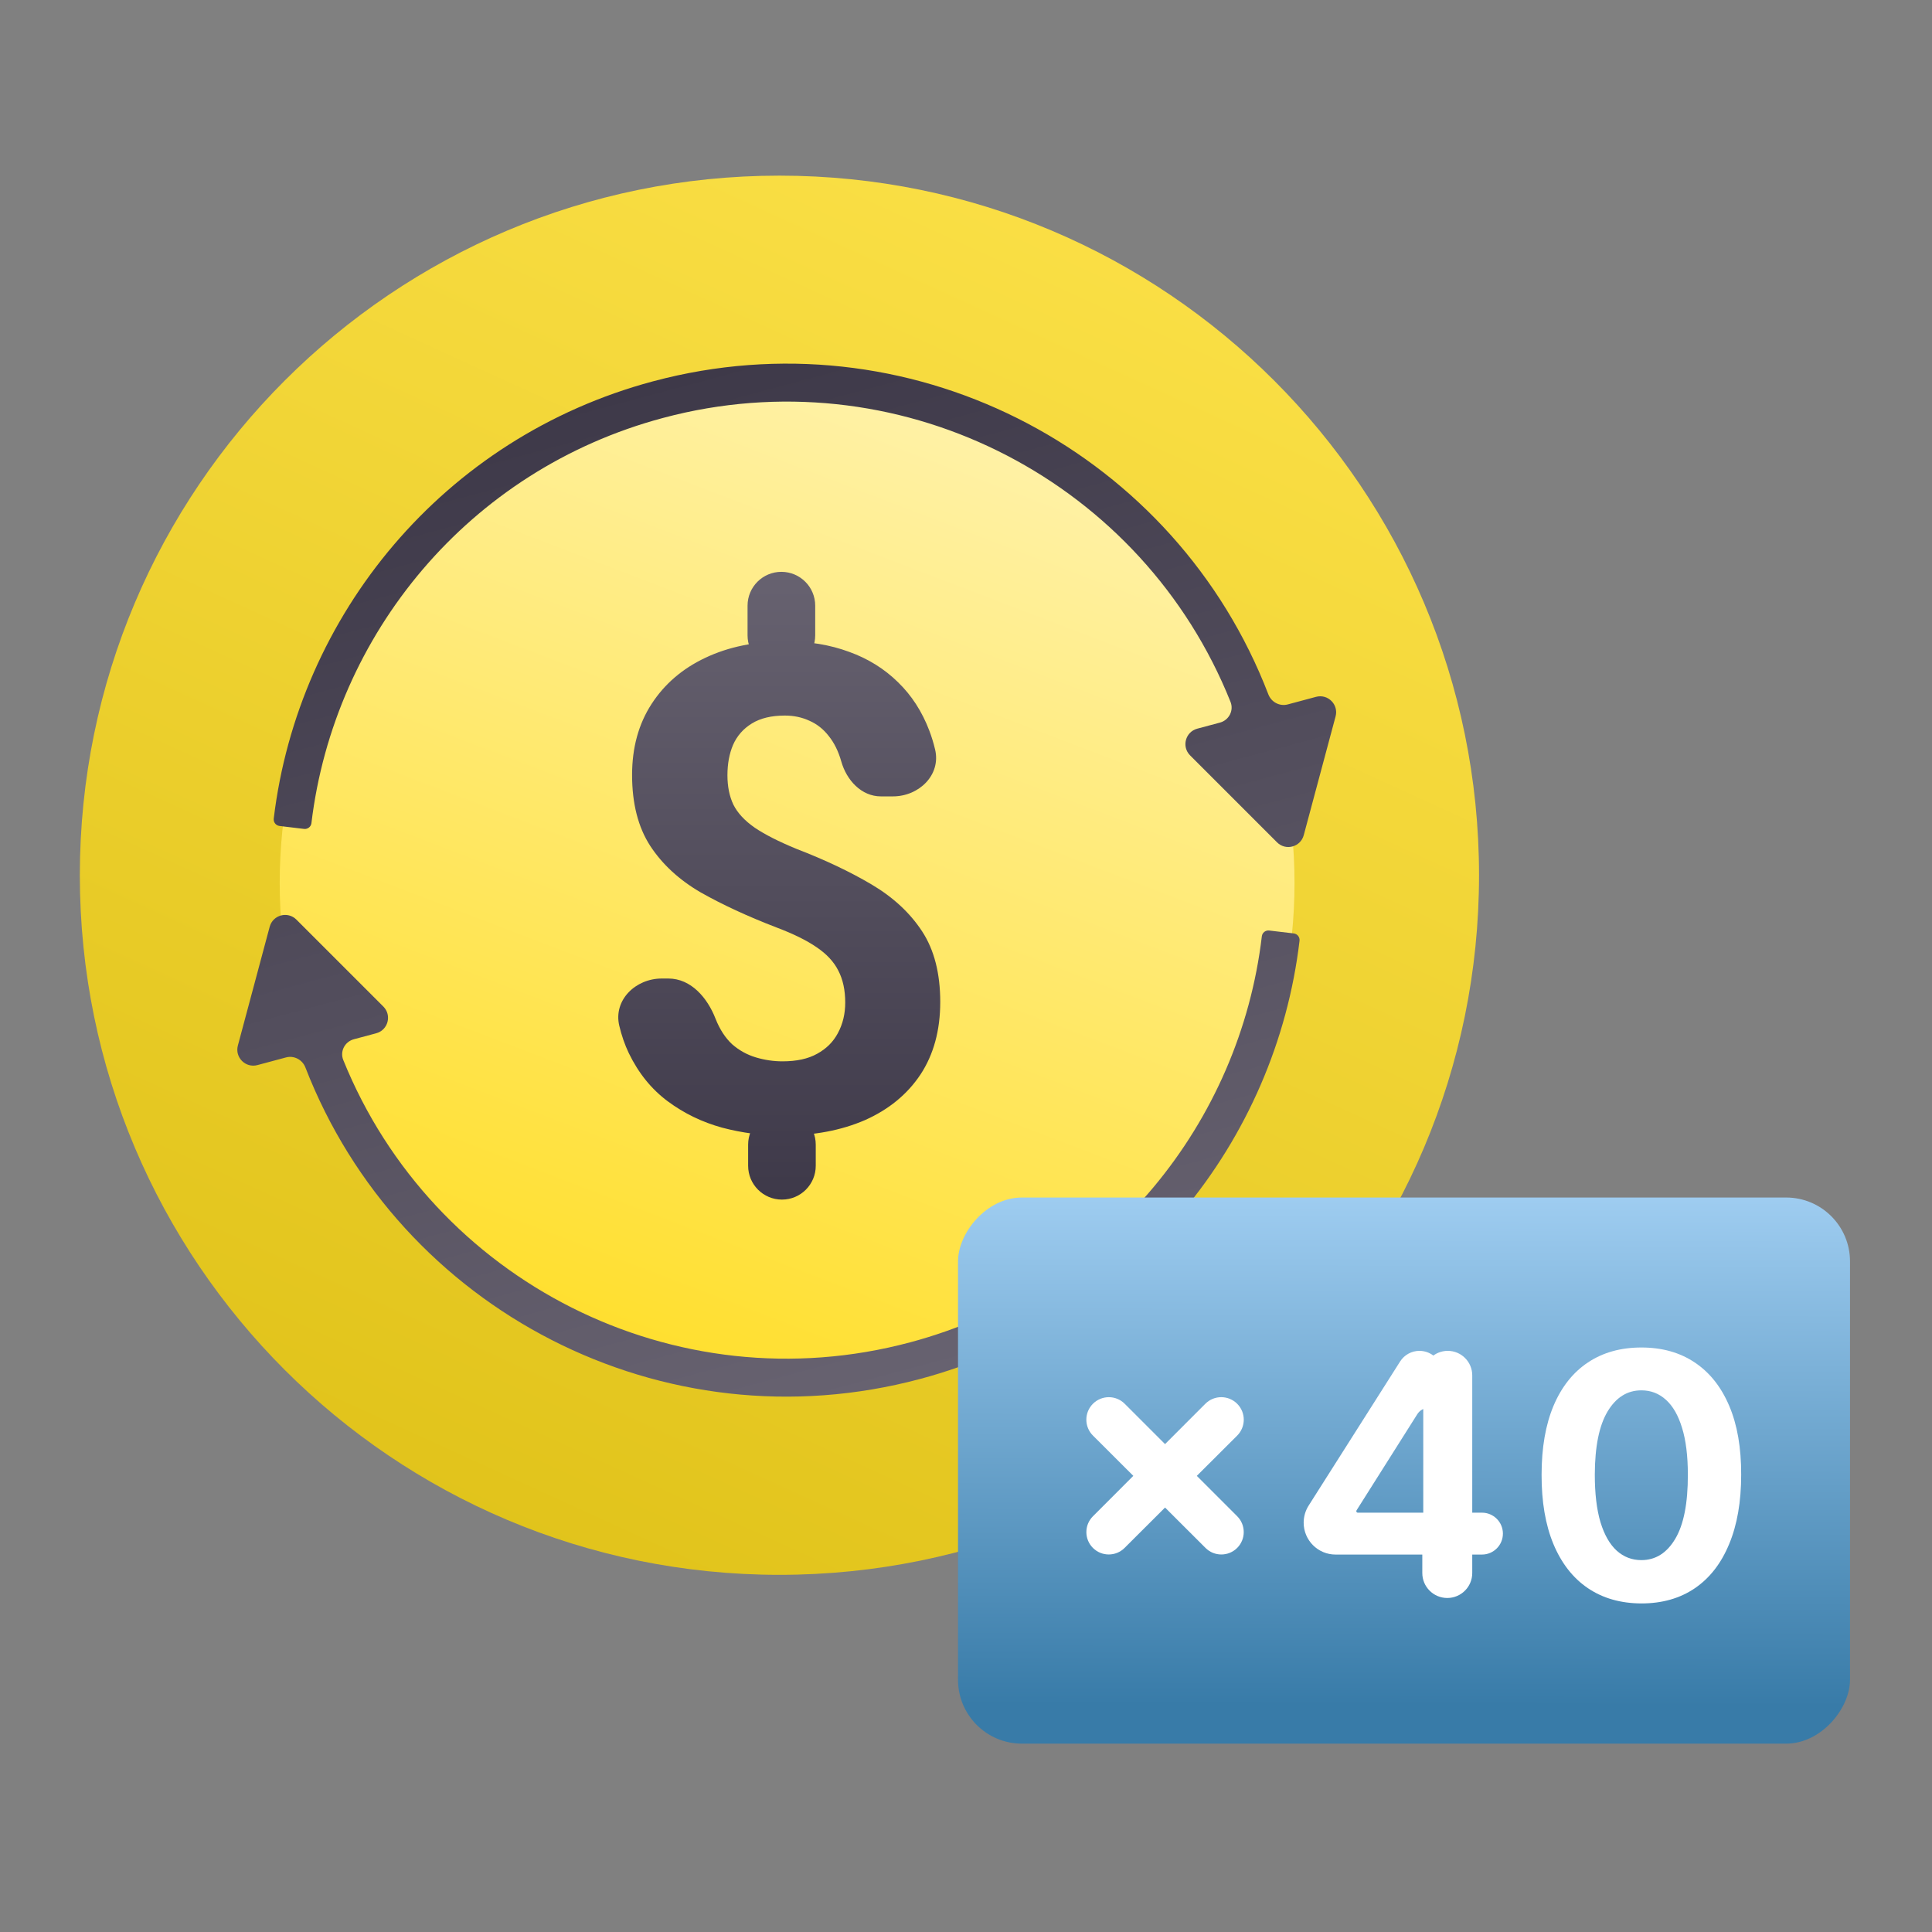 <svg width="121" height="121" viewBox="0 0 121 121" fill="none" xmlns="http://www.w3.org/2000/svg">
<rect x="0" y="0" width="121" height="121" fill="#808080" stroke="none"/>
<path d="M48.816 98.631C73.014 98.631 92.631 79.014 92.631 54.816C92.631 30.617 73.014 11 48.816 11C24.617 11 5 30.617 5 54.816C5 79.014 24.617 98.631 48.816 98.631Z" fill="url(#paint0_linear_2591_1374)"/>
<path d="M49.296 87.076C66.847 87.076 81.074 72.849 81.074 55.298C81.074 37.747 66.847 23.52 49.296 23.52C31.745 23.52 17.518 37.747 17.518 55.298C17.518 72.849 31.745 87.076 49.296 87.076Z" fill="url(#paint1_linear_2591_1374)"/>
<path d="M83.647 44.868C83.846 44.124 83.166 43.444 82.422 43.643L80.651 44.118C80.146 44.253 79.623 43.975 79.436 43.487C73.669 28.48 57.554 19.841 41.669 23.686L40.892 23.884C27.747 27.406 18.676 38.539 17.144 51.268V51.268C17.117 51.495 17.279 51.702 17.506 51.73L19.044 51.915C19.27 51.942 19.476 51.781 19.504 51.554V51.554C20.923 39.756 29.331 29.442 41.508 26.18L42.226 25.996C56.807 22.467 71.599 30.291 77.067 43.958C77.284 44.501 76.968 45.105 76.403 45.256L74.984 45.636C74.24 45.836 73.991 46.765 74.535 47.309L79.98 52.755C80.525 53.299 81.454 53.05 81.653 52.306L83.647 44.868ZM58.247 86.191C71.08 82.485 79.902 71.473 81.389 58.919V58.919C81.415 58.692 81.253 58.487 81.026 58.46L80.257 58.369L79.487 58.278C79.261 58.251 79.055 58.413 79.028 58.64V58.64C77.65 70.275 69.473 80.474 57.586 83.907L57.018 84.065C42.242 88.025 27.089 80.218 21.499 66.389C21.279 65.846 21.595 65.24 22.161 65.088L23.561 64.713C24.305 64.514 24.553 63.584 24.009 63.04L18.564 57.595C18.019 57.05 17.09 57.299 16.89 58.043L14.898 65.481C14.698 66.225 15.379 66.905 16.122 66.706L17.913 66.226C18.416 66.091 18.938 66.368 19.127 66.854C25.019 82.047 41.533 90.675 57.633 86.361L58.247 86.191Z" fill="url(#paint2_linear_2591_1374)"/>
<path d="M48.948 35.814C50.114 35.82 51.056 36.767 51.056 37.933V39.792C51.056 40.966 50.1 41.916 48.926 41.91V41.91C47.76 41.904 46.819 40.957 46.819 39.792V37.933C46.819 36.758 47.774 35.808 48.948 35.814V35.814ZM48.972 69.571C50.142 69.571 51.09 70.519 51.09 71.688V73.012C51.09 74.182 50.142 75.13 48.972 75.13V75.13C47.803 75.13 46.855 74.181 46.855 73.012V71.688C46.855 70.519 47.803 69.571 48.972 69.571V69.571ZM52.936 62.793C52.936 62.008 52.791 61.339 52.502 60.788C52.227 60.237 51.772 59.748 51.138 59.321C50.518 58.894 49.678 58.481 48.617 58.081C46.826 57.392 45.249 56.662 43.885 55.891C42.535 55.106 41.481 54.134 40.723 52.977C39.965 51.806 39.587 50.325 39.587 48.534C39.587 46.826 39.993 45.345 40.806 44.091C41.619 42.838 42.741 41.873 44.174 41.198C45.621 40.51 47.301 40.165 49.216 40.165C50.677 40.165 51.999 40.386 53.184 40.826C54.369 41.253 55.388 41.887 56.242 42.727C57.096 43.554 57.751 44.567 58.205 45.765C58.347 46.139 58.467 46.529 58.564 46.937C58.946 48.529 57.56 49.877 55.922 49.877H55.17C53.948 49.877 53.02 48.864 52.688 47.687V47.687C52.509 47.053 52.247 46.523 51.903 46.096C51.572 45.669 51.173 45.352 50.704 45.145C50.236 44.925 49.719 44.815 49.154 44.815C48.314 44.815 47.625 44.98 47.088 45.311C46.551 45.641 46.158 46.089 45.91 46.654C45.676 47.205 45.559 47.839 45.559 48.555C45.559 49.258 45.683 49.871 45.931 50.394C46.192 50.918 46.64 51.4 47.274 51.841C47.908 52.268 48.776 52.709 49.878 53.163C51.669 53.852 53.239 54.596 54.589 55.395C55.939 56.194 56.993 57.172 57.751 58.329C58.508 59.486 58.887 60.961 58.887 62.752C58.887 64.529 58.474 66.044 57.648 67.298C56.821 68.538 55.664 69.488 54.176 70.15C52.688 70.797 50.966 71.121 49.01 71.121C47.742 71.121 46.482 70.955 45.228 70.625C43.974 70.28 42.838 69.729 41.818 68.972C40.799 68.214 39.986 67.208 39.38 65.954C39.13 65.431 38.931 64.859 38.784 64.237C38.406 62.638 39.803 61.284 41.446 61.284H41.856C43.273 61.284 44.303 62.484 44.815 63.805V63.805C45.077 64.467 45.421 64.997 45.848 65.397C46.289 65.782 46.785 66.058 47.336 66.223C47.887 66.388 48.445 66.471 49.01 66.471C49.891 66.471 50.615 66.313 51.179 65.996C51.758 65.679 52.192 65.245 52.481 64.694C52.784 64.129 52.936 63.495 52.936 62.793Z" fill="url(#paint3_linear_2591_1374)"/>
<rect width="55.865" height="34.203" rx="4" transform="matrix(1 0 0 -1 60 109.203)" fill="url(#paint4_linear_2591_1374)"/>
<path d="M102.799 100.422C101.499 100.417 100.381 100.097 99.443 99.462C98.511 98.828 97.793 97.908 97.29 96.704C96.791 95.5 96.544 94.051 96.549 92.358C96.549 90.67 96.798 89.232 97.297 88.043C97.801 86.854 98.519 85.949 99.451 85.33C100.388 84.705 101.504 84.393 102.799 84.393C104.094 84.393 105.207 84.705 106.139 85.33C107.077 85.954 107.797 86.861 108.301 88.05C108.805 89.234 109.054 90.67 109.049 92.358C109.049 94.056 108.797 95.507 108.293 96.711C107.795 97.916 107.079 98.835 106.147 99.47C105.215 100.105 104.099 100.422 102.799 100.422ZM102.799 97.709C103.686 97.709 104.394 97.263 104.923 96.371C105.452 95.48 105.714 94.142 105.709 92.358C105.709 91.184 105.588 90.207 105.346 89.426C105.109 88.645 104.772 88.058 104.333 87.665C103.9 87.272 103.388 87.076 102.799 87.076C101.917 87.076 101.212 87.516 100.683 88.398C100.154 89.28 99.887 90.6 99.882 92.358C99.882 93.547 100 94.54 100.237 95.336C100.479 96.127 100.819 96.722 101.257 97.12C101.696 97.513 102.21 97.709 102.799 97.709Z" fill="white"/>
<path d="M83.645 97.361C82.543 97.361 81.648 96.467 81.648 95.364V95.364C81.648 94.985 81.756 94.614 81.959 94.294L87.688 85.269C87.951 84.855 88.407 84.603 88.898 84.603V84.603C89.69 84.603 90.332 85.245 90.332 86.037V87.323C90.332 87.791 89.953 88.171 89.484 88.171V88.171C89.193 88.171 88.923 88.32 88.767 88.566L84.958 94.594C84.949 94.609 84.944 94.627 84.944 94.644V94.644C84.944 94.696 84.986 94.738 85.037 94.738H92.815C93.539 94.738 94.126 95.325 94.126 96.049V96.049C94.126 96.774 93.539 97.361 92.815 97.361H83.645ZM90.642 100.081C89.778 100.081 89.078 99.381 89.078 98.517V96.575L89.138 95.433V86.138C89.138 85.29 89.825 84.603 90.672 84.603V84.603C91.519 84.603 92.206 85.29 92.206 86.138V98.517C92.206 99.381 91.506 100.081 90.642 100.081V100.081Z" fill="white"/>
<path d="M77.482 96.947C76.934 97.493 76.047 97.493 75.5 96.946L68.45 89.908C67.902 89.361 67.899 88.474 68.444 87.923V87.923C68.993 87.368 69.888 87.365 70.44 87.917L77.484 94.961C78.032 95.509 78.032 96.399 77.482 96.947V96.947ZM70.43 96.947C69.882 97.493 68.996 97.492 68.449 96.945V96.945C67.902 96.398 67.902 95.511 68.449 94.964L75.49 87.917C76.042 87.365 76.937 87.367 77.487 87.921V87.921C78.035 88.472 78.033 89.363 77.482 89.912L70.43 96.947Z" fill="white"/>
<defs>
<linearGradient id="paint0_linear_2591_1374" x1="81.779" y1="1.626" x2="13.588" y2="150.896" gradientUnits="userSpaceOnUse">
<stop stop-color="#FFE44D"/>
<stop offset="1" stop-color="#D1B200"/>
</linearGradient>
<linearGradient id="paint1_linear_2591_1374" x1="57.623" y1="26.782" x2="27.642" y2="105.119" gradientUnits="userSpaceOnUse">
<stop stop-color="#FFF1A4"/>
<stop offset="1" stop-color="#FFD800"/>
</linearGradient>
<linearGradient id="paint2_linear_2591_1374" x1="57.629" y1="86.362" x2="40.888" y2="23.885" gradientUnits="userSpaceOnUse">
<stop stop-color="#676270"/>
<stop offset="1" stop-color="#3E3949"/>
</linearGradient>
<linearGradient id="paint3_linear_2591_1374" x1="48.679" y1="35.803" x2="48.679" y2="75.13" gradientUnits="userSpaceOnUse">
<stop stop-color="#676270"/>
<stop offset="1" stop-color="#3E3949"/>
</linearGradient>
<linearGradient id="paint4_linear_2591_1374" x1="124.598" y1="71.441" x2="124.441" y2="2.158" gradientUnits="userSpaceOnUse">
<stop offset="0.447" stop-color="#B3DDFF"/>
<stop offset="1" stop-color="#387BA8"/>
</linearGradient>
</defs>
</svg>
